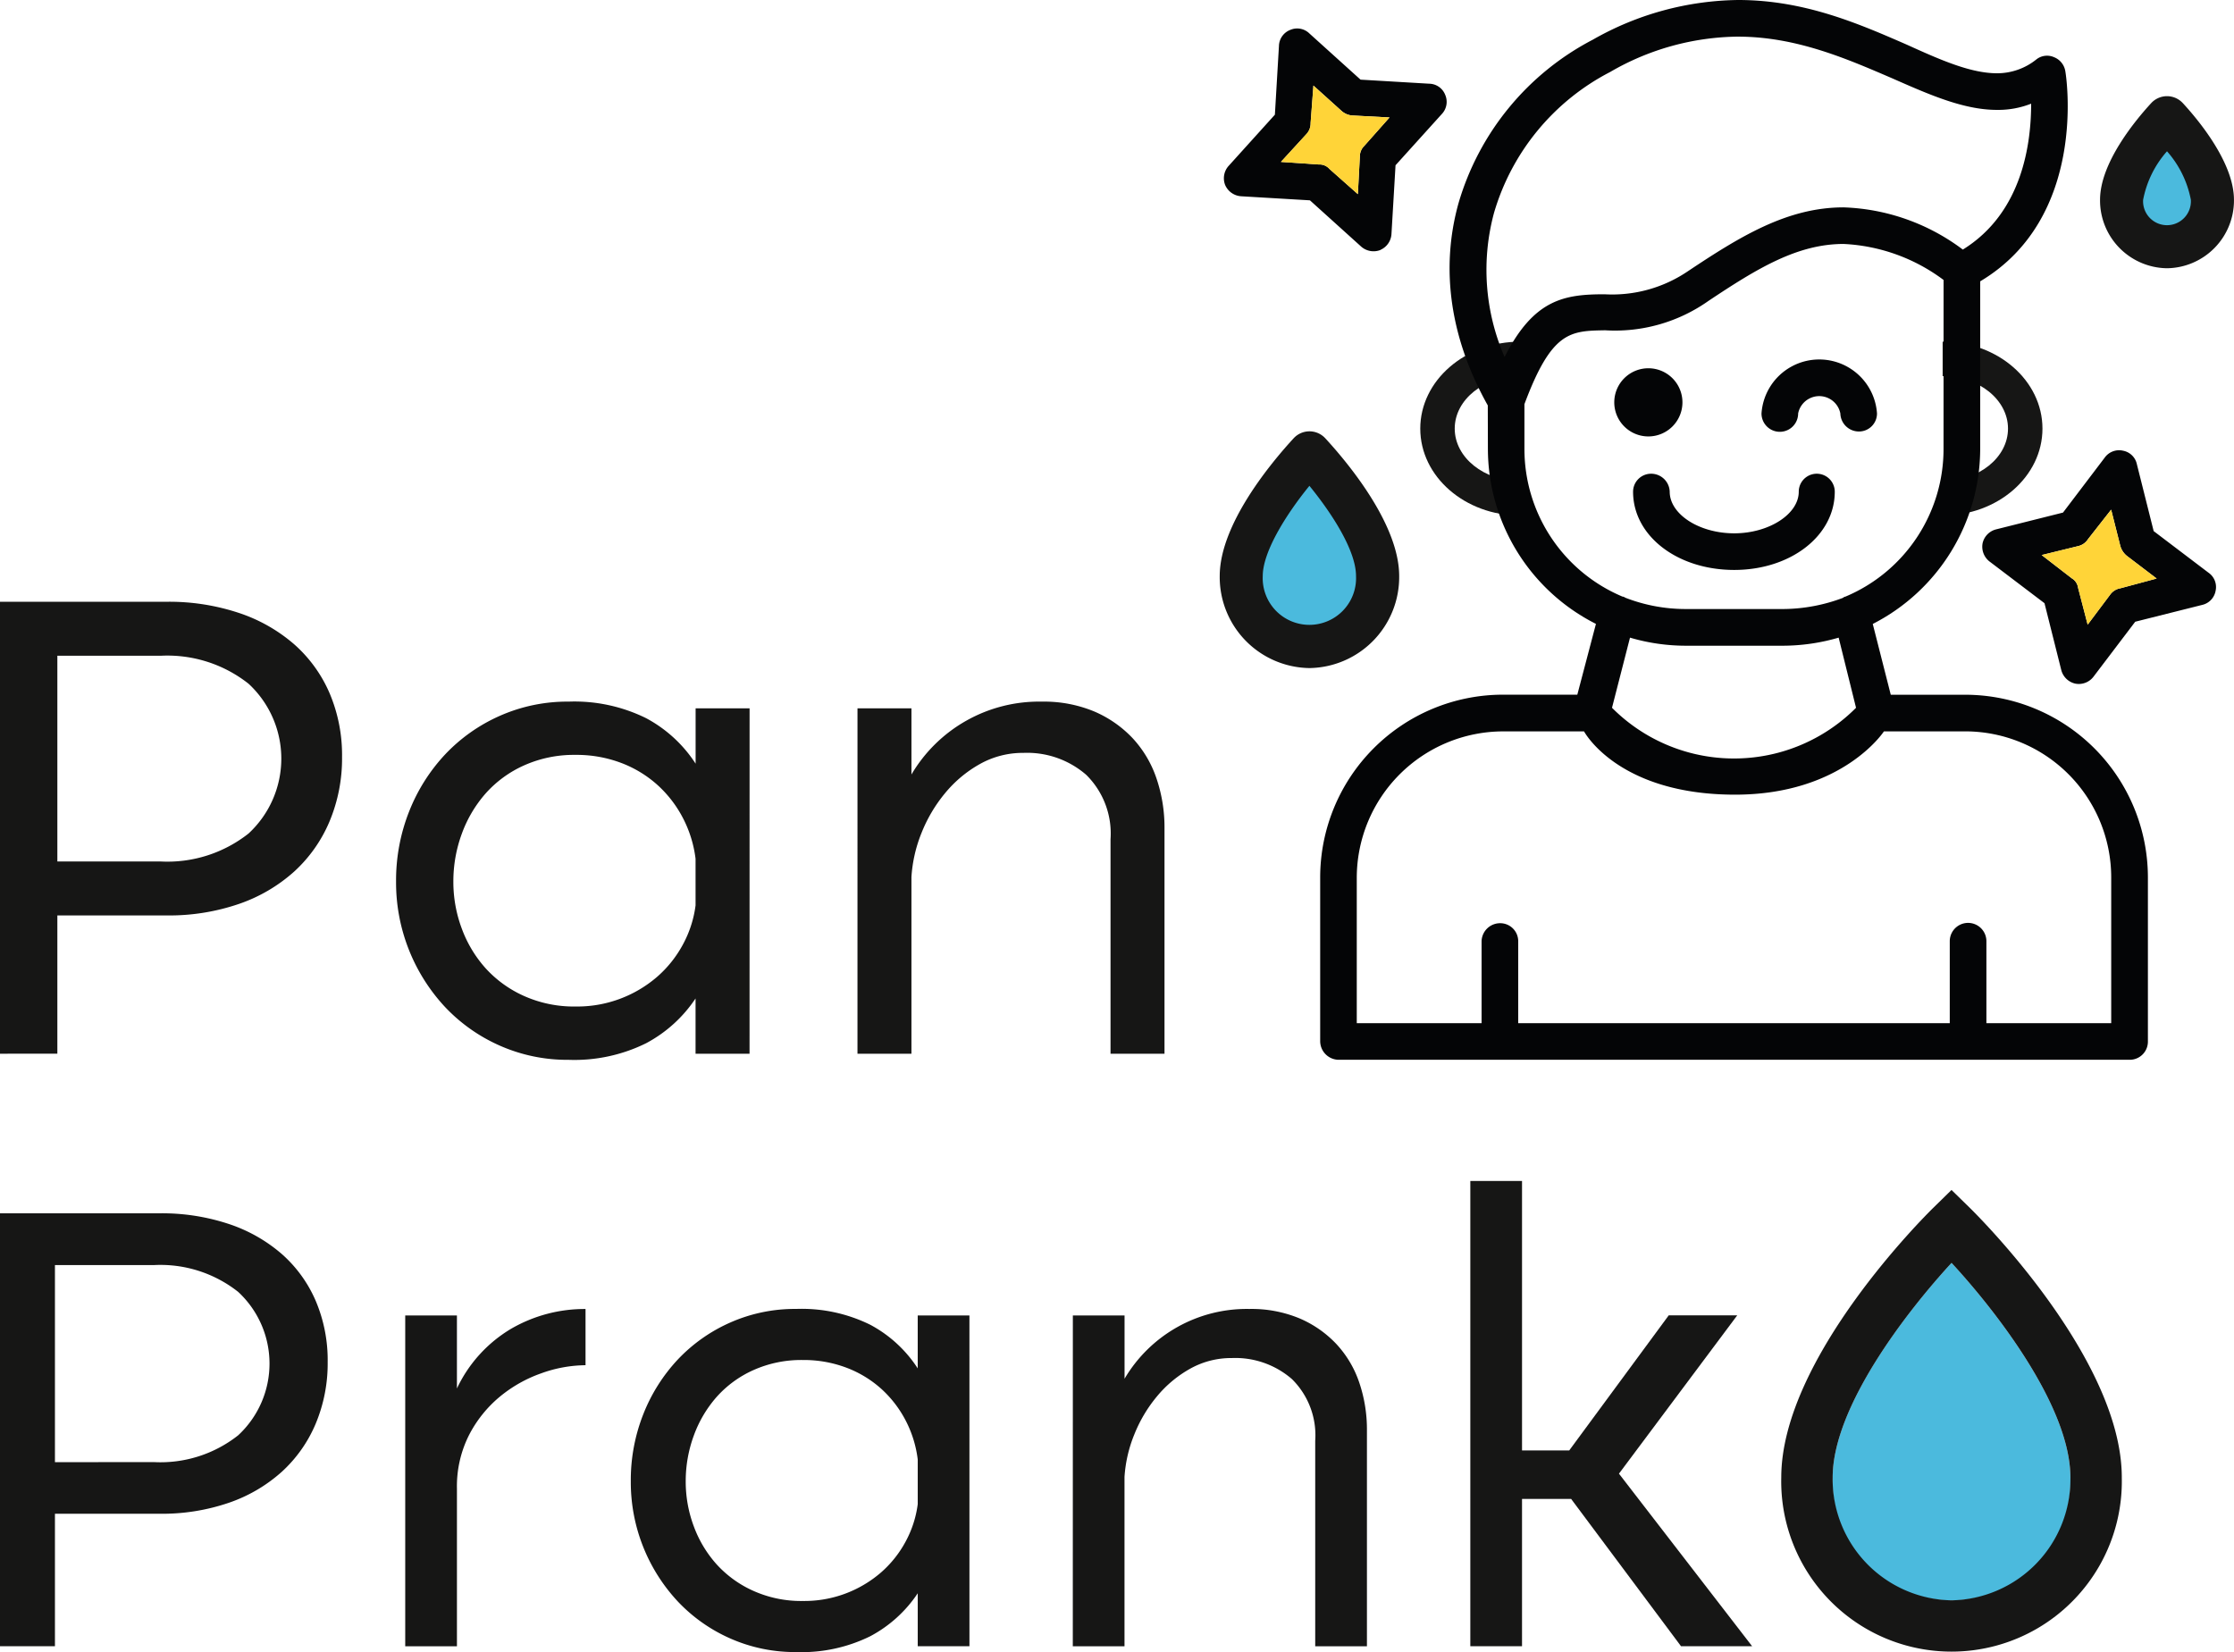 <svg xmlns="http://www.w3.org/2000/svg" xmlns:xlink="http://www.w3.org/1999/xlink" id="Group_2" data-name="Group 2" width="183.501" height="135.723" viewBox="0 0 183.501 135.723"><defs><clipPath id="clip-path"><rect id="Rectangle_2" data-name="Rectangle 2" width="183.501" height="135.723" fill="none"></rect></clipPath></defs><g id="Group_1" data-name="Group 1" clip-path="url(#clip-path)"><path id="Path_1" data-name="Path 1" d="M13.688,148.479a18.159,18.159,0,0,1,5.93.915,13.323,13.323,0,0,1,4.544,2.577,11.313,11.313,0,0,1,2.909,4.017,13,13,0,0,1,1.025,5.237,13.385,13.385,0,0,1-1.025,5.292,11.728,11.728,0,0,1-2.909,4.129,13.183,13.183,0,0,1-4.544,2.66,17.666,17.666,0,0,1-5.93.942H4.711v11.36H0V148.479Zm-.5,21.336a10.746,10.746,0,0,0,7.231-2.3,8.381,8.381,0,0,0,0-12.3,10.75,10.75,0,0,0-7.231-2.3H4.711v16.9Z" transform="translate(0 -99.042)" fill="#161615"></path><path id="Path_2" data-name="Path 2" d="M126.735,202.04H122.3V197.5a11.181,11.181,0,0,1-4.073,3.685,13.283,13.283,0,0,1-6.345,1.358,13.7,13.7,0,0,1-5.652-1.163,13.885,13.885,0,0,1-4.489-3.159A15,15,0,0,1,97.7,187.909a15.377,15.377,0,0,1,1.081-5.79,14.763,14.763,0,0,1,2.965-4.683,13.88,13.88,0,0,1,4.489-3.159,13.692,13.692,0,0,1,5.652-1.163,13.291,13.291,0,0,1,6.345,1.357,11.029,11.029,0,0,1,4.073,3.741v-4.544h4.433ZM122.3,186.025a9.846,9.846,0,0,0-1.025-3.325,9.683,9.683,0,0,0-2.078-2.716,9.471,9.471,0,0,0-2.993-1.829,10.362,10.362,0,0,0-3.768-.665,10.039,10.039,0,0,0-4.212.859,9.318,9.318,0,0,0-3.159,2.3,10.377,10.377,0,0,0-1.967,3.325,11.318,11.318,0,0,0-.692,3.935,10.926,10.926,0,0,0,.692,3.852,10.1,10.1,0,0,0,1.967,3.27,9.482,9.482,0,0,0,3.159,2.272,10.019,10.019,0,0,0,4.212.859,10.04,10.04,0,0,0,6.706-2.438,9.448,9.448,0,0,0,2.106-2.632,9.172,9.172,0,0,0,1.053-3.242Z" transform="translate(-65.167 -115.474)" fill="#161615"></path><path id="Path_3" data-name="Path 3" d="M211.542,173.667h4.433V179.1a12.165,12.165,0,0,1,10.7-5.985,10.745,10.745,0,0,1,4.294.8,9.432,9.432,0,0,1,3.159,2.189,9.14,9.14,0,0,1,1.967,3.3,12.5,12.5,0,0,1,.665,4.129V202.04h-4.433V184.418a6.766,6.766,0,0,0-2-5.292,7.4,7.4,0,0,0-5.154-1.8,7.2,7.2,0,0,0-3.575.915,10.066,10.066,0,0,0-2.853,2.383,12.122,12.122,0,0,0-1.94,3.269,11.609,11.609,0,0,0-.831,3.63V202.04h-4.433Z" transform="translate(-141.108 -115.474)" fill="#161615"></path><path id="Path_4" data-name="Path 4" d="M13.113,299.368a17.4,17.4,0,0,1,5.68.876,12.76,12.76,0,0,1,4.353,2.468,10.836,10.836,0,0,1,2.787,3.849,12.447,12.447,0,0,1,.982,5.017,12.824,12.824,0,0,1-.982,5.07,11.227,11.227,0,0,1-2.787,3.955,12.619,12.619,0,0,1-4.353,2.548,16.921,16.921,0,0,1-5.68.9h-8.6v10.883H0V299.368Zm-.478,20.439a10.3,10.3,0,0,0,6.927-2.2,8.029,8.029,0,0,0,0-11.785,10.3,10.3,0,0,0-6.927-2.2H4.513v16.192Z" transform="translate(0 -199.691)" fill="#161615"></path><path id="Path_5" data-name="Path 5" d="M99.968,323.5h4.247v6a11.3,11.3,0,0,1,4.459-4.91,12.034,12.034,0,0,1,6.105-1.619v4.618a10.924,10.924,0,0,0-3.636.664,11.128,11.128,0,0,0-3.424,1.938,10.1,10.1,0,0,0-2.521,3.158,9.346,9.346,0,0,0-.982,4.38v12.953H99.968Z" transform="translate(-66.683 -215.432)" fill="#161615"></path><path id="Path_6" data-name="Path 6" d="M183.43,350.677h-4.247v-4.353a10.709,10.709,0,0,1-3.9,3.53,12.726,12.726,0,0,1-6.078,1.3,13.126,13.126,0,0,1-5.415-1.114,13.294,13.294,0,0,1-4.3-3.027,14.362,14.362,0,0,1-3.876-9.874,14.732,14.732,0,0,1,1.035-5.547,14.141,14.141,0,0,1,2.84-4.486,13.3,13.3,0,0,1,4.3-3.026,13.115,13.115,0,0,1,5.415-1.115,12.73,12.73,0,0,1,6.078,1.3,10.563,10.563,0,0,1,3.9,3.584V323.5h4.247Zm-4.247-15.342a9.424,9.424,0,0,0-.982-3.185,9.281,9.281,0,0,0-1.99-2.6,9.071,9.071,0,0,0-2.867-1.751,9.921,9.921,0,0,0-3.61-.638,9.616,9.616,0,0,0-4.034.823,8.919,8.919,0,0,0-3.026,2.2,9.934,9.934,0,0,0-1.885,3.185,10.841,10.841,0,0,0-.664,3.769,10.465,10.465,0,0,0,.664,3.689,9.663,9.663,0,0,0,1.885,3.132,9.074,9.074,0,0,0,3.026,2.176,9.6,9.6,0,0,0,4.034.823,9.619,9.619,0,0,0,6.424-2.336,9.045,9.045,0,0,0,2.017-2.521A8.781,8.781,0,0,0,179.183,339Z" transform="translate(-103.8 -215.432)" fill="#161615"></path><path id="Path_7" data-name="Path 7" d="M264.672,323.5h4.247v5.2a11.654,11.654,0,0,1,10.246-5.733,10.289,10.289,0,0,1,4.114.769,9.027,9.027,0,0,1,3.027,2.1,8.754,8.754,0,0,1,1.885,3.158,11.979,11.979,0,0,1,.637,3.956v17.731H284.58V333.8a6.482,6.482,0,0,0-1.911-5.07A7.087,7.087,0,0,0,277.732,327a6.9,6.9,0,0,0-3.425.876,9.649,9.649,0,0,0-2.734,2.283,11.61,11.61,0,0,0-1.858,3.132,11.12,11.12,0,0,0-.8,3.478v13.909h-4.247Z" transform="translate(-176.548 -215.432)" fill="#161615"></path><path id="Path_8" data-name="Path 8" d="M362.728,291.395h4.247v22.138h3.875l8.175-11.1h5.627l-9.715,13.006,10.936,14.175h-5.84l-9.025-12.1h-4.034v12.1h-4.247Z" transform="translate(-241.955 -194.373)" fill="#161615"></path><path id="Path_9" data-name="Path 9" d="M471.642,329.235a9.769,9.769,0,1,1-19.527,0c0-5.811,6.1-13.658,9.765-17.634,3.658,3.969,9.762,11.809,9.762,17.634" transform="translate(-301.58 -207.851)" fill="#4bbadd"></path><path id="Path_10" data-name="Path 10" d="M467.406,317.235a13.989,13.989,0,1,1-27.971,0c0-9.85,12-21.683,12.512-22.182l1.472-1.442,1.476,1.442c.512.5,12.512,12.332,12.512,22.182m-13.987,10.088a9.941,9.941,0,0,0,9.765-10.088c0-5.825-6.1-13.665-9.762-17.634-3.662,3.976-9.765,11.823-9.765,17.634a9.94,9.94,0,0,0,9.762,10.088" transform="translate(-293.122 -195.851)" fill="#161615"></path><path id="Path_11" data-name="Path 11" d="M358.572,98.587c-4.524,0-8.2-3.2-8.2-7.142s3.68-7.143,8.2-7.143v2.833c-2.962,0-5.37,1.933-5.37,4.309s2.409,4.309,5.37,4.309Z" transform="translate(-233.711 -56.233)" fill="#161615"></path><path id="Path_12" data-name="Path 12" d="M479.246,98.587V95.753c2.962,0,5.37-1.933,5.37-4.309s-2.409-4.309-5.37-4.309V84.3c4.524,0,8.2,3.2,8.2,7.143s-3.68,7.142-8.2,7.142" transform="translate(-319.678 -56.233)" fill="#161615"></path><path id="Path_13" data-name="Path 13" d="M317.428,121.862a5.605,5.605,0,1,1-11.2,0c0-3.334,3.5-7.837,5.6-10.119,2.1,2.277,5.6,6.776,5.6,10.119" transform="translate(-204.264 -74.537)" fill="#4bbadd"></path><path id="Path_14" data-name="Path 14" d="M308.277,125.873a7.476,7.476,0,0,1-7.372-7.559c0-4.264,4.246-9.336,6.071-11.319a1.77,1.77,0,0,1,1.3-.571h0a1.772,1.772,0,0,1,1.3.571c1.825,1.981,6.07,7.049,6.07,11.319a7.477,7.477,0,0,1-7.374,7.559m0-14.973c-2.062,2.538-3.833,5.5-3.833,7.413a3.835,3.835,0,1,0,7.662,0c0-2.024-1.856-4.993-3.829-7.413" transform="translate(-200.717 -70.989)" fill="#161615"></path><path id="Path_15" data-name="Path 15" d="M530.857,35.787a3.733,3.733,0,1,1-7.462,0c0-2.221,2.333-5.219,3.732-6.739,1.4,1.517,3.73,4.513,3.73,6.739" transform="translate(-349.127 -19.376)" fill="#4bbadd"></path><path id="Path_16" data-name="Path 16" d="M523.578,37.865a5.571,5.571,0,0,1-5.5-5.626c0-3.048,2.937-6.567,4.2-7.938a1.769,1.769,0,0,1,1.3-.572h0a1.771,1.771,0,0,1,1.3.571c1.263,1.369,4.2,4.885,4.2,7.939a5.572,5.572,0,0,1-5.5,5.626m0-9.609a8.4,8.4,0,0,0-1.961,3.983,1.964,1.964,0,1,0,3.92,0,8.383,8.383,0,0,0-1.959-3.983" transform="translate(-345.58 -15.828)" fill="#161615"></path><path id="Path_17" data-name="Path 17" d="M323.62,33.306c-3.061-5.457-3.928-11.17-2.4-16.628A22.133,22.133,0,0,1,332.24,3.264,24.64,24.64,0,0,1,344.175,0c5.457,0,9.895,1.938,13.873,3.673,2.805,1.275,5.253,2.346,7.4,2.346A5.139,5.139,0,0,0,368.657,4.9a1.412,1.412,0,0,1,1.479-.2,1.489,1.489,0,0,1,.918,1.122c.1.51,1.836,12.037-6.988,17.291V36.877a16.181,16.181,0,0,1-8.824,14.383l1.479,5.815h6.121a15.02,15.02,0,0,1,15,15V85.535a1.492,1.492,0,0,1-1.479,1.53h-64.98a1.535,1.535,0,0,1-1.53-1.53V72.07a15.02,15.02,0,0,1,15-15h6.121l1.53-5.815a16.133,16.133,0,0,1-8.875-14.383ZM361.058,23a14.86,14.86,0,0,0-8.212-2.958c-3.825,0-7.141,2.04-11.119,4.692a13.294,13.294,0,0,1-8.467,2.4c-2.856.051-4.386.051-6.63,6.069v3.673a13.154,13.154,0,0,0,8.059,12.139c.1,0,.153.051.255.1a13.648,13.648,0,0,0,4.846.918h8.161a14.094,14.094,0,0,0,4.845-.918.385.385,0,0,1,.2-.1,13.154,13.154,0,0,0,8.059-12.139ZM344.175,3.009a21.275,21.275,0,0,0-10.507,2.907,19.037,19.037,0,0,0-9.538,11.578A17.952,17.952,0,0,0,325,29.328c2.4-4.744,4.9-5.152,8.212-5.152a11.077,11.077,0,0,0,6.835-1.887c4.285-2.856,8.161-5.253,12.8-5.253a17.23,17.23,0,0,1,9.793,3.468c4.947-3.06,5.611-8.824,5.611-11.986a7.4,7.4,0,0,1-2.805.51c-2.754,0-5.61-1.275-8.62-2.6-3.672-1.581-7.855-3.417-12.649-3.417m3.774,50.036h-8.161a16.187,16.187,0,0,1-4.488-.663l-1.479,5.763.026.025a14.138,14.138,0,0,0,20.019-.025l-1.428-5.763a16.48,16.48,0,0,1-4.489.663m-16.423,7.039h-6.682A12.038,12.038,0,0,0,312.858,72.07V84.056H323.11V77.323a1.524,1.524,0,0,1,1.53-1.479,1.48,1.48,0,0,1,1.479,1.479v6.733h35.448V77.323a1.5,1.5,0,0,1,3.009,0v6.733h10.252V72.07a12,12,0,0,0-11.986-11.986h-6.682s-3.382,5.2-12.228,5.2c-9.65,0-12.407-5.2-12.407-5.2m12.343-13.261c-4.692,0-8.314-2.805-8.314-6.426a1.481,1.481,0,0,1,1.479-1.479,1.525,1.525,0,0,1,1.53,1.479c0,1.836,2.4,3.417,5.3,3.417,2.856,0,5.3-1.581,5.3-3.417a1.479,1.479,0,1,1,2.958,0c0,3.621-3.621,6.426-8.263,6.426m10.252-11.374a1.525,1.525,0,0,1-1.53-1.479,1.767,1.767,0,0,0-3.468,0,1.5,1.5,0,0,1-3.009,0,4.754,4.754,0,0,1,9.487,0,1.48,1.48,0,0,1-1.479,1.479m-39.3-14.917a1.537,1.537,0,0,1-1.6-.281l-4.2-3.793-5.648-.334a1.535,1.535,0,0,1-1.324-.946,1.52,1.52,0,0,1,.3-1.556l3.793-4.2.334-5.648a1.452,1.452,0,0,1,.946-1.324,1.432,1.432,0,0,1,1.556.3l4.2,3.793,5.648.334a1.432,1.432,0,0,1,1.3.9,1.452,1.452,0,0,1-.281,1.6l-3.793,4.2-.334,5.648a1.519,1.519,0,0,1-.9,1.3M306.628,13.3l3.118.212a1.069,1.069,0,0,1,.865.363l2.337,2.074.164-3.1a1.206,1.206,0,0,1,.363-.865l2.074-2.337-3.1-.164a1.5,1.5,0,0,1-.884-.41L309.3,7.031l-.231,3.071a1.293,1.293,0,0,1-.343.912ZM371.9,56.167a1.535,1.535,0,0,1-1.175-1.125l-1.377-5.487-4.507-3.42a1.536,1.536,0,0,1-.574-1.523,1.519,1.519,0,0,1,1.115-1.125l5.487-1.377,3.42-4.507a1.453,1.453,0,0,1,1.523-.574,1.432,1.432,0,0,1,1.126,1.115l1.377,5.487,4.507,3.42a1.432,1.432,0,0,1,.584,1.473,1.452,1.452,0,0,1-1.125,1.176L376.8,51.077l-3.42,4.507a1.519,1.519,0,0,1-1.473.584M369.117,45.6l2.473,1.911a1.07,1.07,0,0,1,.517.782l.787,3.024,1.861-2.483a1.3,1.3,0,0,1,.832-.507l2.974-.8-2.433-1.851a1.61,1.61,0,0,1-.557-.843l-.748-2.964-1.9,2.423a1.294,1.294,0,0,1-.793.567Z" transform="translate(-201.413)" fill="#040506" fill-rule="evenodd"></path><path id="Path_18" data-name="Path 18" d="M506.671,132.189l.787,3.024,1.861-2.483a1.3,1.3,0,0,1,.832-.507l2.974-.8-2.433-1.851a1.612,1.612,0,0,1-.556-.843l-.748-2.964-1.9,2.423a1.3,1.3,0,0,1-.793.567l-3.014.737,2.473,1.911a1.07,1.07,0,0,1,.517.782" transform="translate(-335.977 -83.893)" fill="#ffd438" fill-rule="evenodd"></path><path id="Path_19" data-name="Path 19" d="M322.322,30.039l.164-3.1a1.207,1.207,0,0,1,.363-.865l2.075-2.337-3.1-.164a1.505,1.505,0,0,1-.884-.41l-2.271-2.047-.231,3.071a1.293,1.293,0,0,1-.343.912L316,27.39l3.118.212a1.07,1.07,0,0,1,.865.362Z" transform="translate(-210.787 -14.086)" fill="#ffd438" fill-rule="evenodd"></path><path id="Path_20" data-name="Path 20" d="M403.837,93.666a2.8,2.8,0,1,1-2.8-2.8,2.8,2.8,0,0,1,2.8,2.8" transform="translate(-265.641 -60.612)" fill="#040506" fill-rule="evenodd"></path></g></svg>